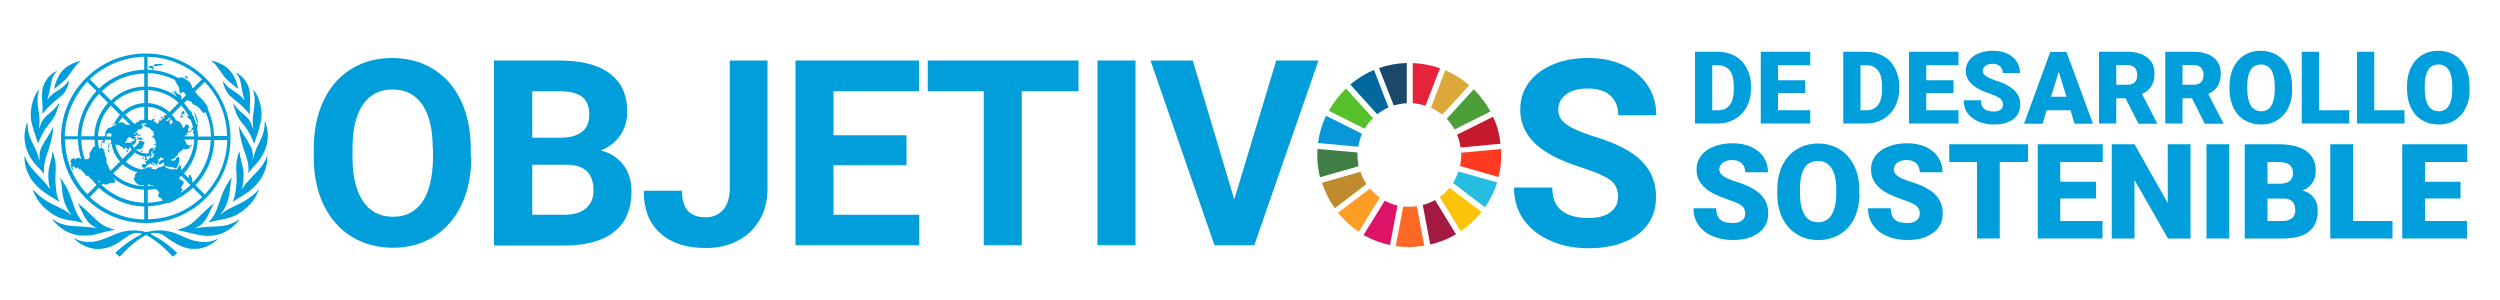 <?xml version="1.0" encoding="utf-8"?>
<!-- Generator: $$$/GeneralStr/196=Adobe Illustrator 27.6.0, SVG Export Plug-In . SVG Version: 6.00 Build 0)  -->
<svg version="1.1" id="CiBiS_ODS" xmlns="http://www.w3.org/2000/svg" xmlns:xlink="http://www.w3.org/1999/xlink" x="0px" y="0px"
	 viewBox="0 0 1000 120" style="enable-background:new 0 0 1000 120;" xml:space="preserve">
<style type="text/css">
	.st0{fill:#009EDB;}
	.st1{fill:#56C02B;}
	.st2{fill:#DDA83A;}
	.st3{fill:#C5192D;}
	.st4{fill:#4C9F38;}
	.st5{fill:#3F7E44;}
	.st6{fill:#FCC30B;}
	.st7{fill:#FF3A21;}
	.st8{fill:#FD9D24;}
	.st9{fill:#0A97D9;}
	.st10{fill:#A21942;}
	.st11{fill:#26BDE2;}
	.st12{fill:#FD6925;}
	.st13{fill:#E5243B;}
	.st14{fill:#DD1367;}
	.st15{fill:#19486A;}
	.st16{fill:#BF8B2E;}
	.st17{fill:#00689D;}
</style>
<g id="SOSTENIBLE">
	<polygon class="st0" points="984.2,79.4 970,79.4 970,88.4 986.8,88.4 986.8,95.4 960.9,95.4 960.9,57.7 986.9,57.7 986.9,64.8 
		970,64.8 970,72.7 984.2,72.7 	"/>
	<polygon class="st0" points="941.2,88.4 957,88.4 957,95.4 932.1,95.4 932.1,57.7 941.2,57.7 	"/>
	<path class="st0" d="M897.9,95.4V57.7h13.5c4.8,0,8.5,0.9,11.1,2.7c2.5,1.8,3.8,4.4,3.8,7.7c0,2-0.4,3.6-1.3,5
		c-0.9,1.4-2.2,2.4-4,3.1c2,0.5,3.5,1.5,4.5,2.9c1.1,1.4,1.6,3.1,1.6,5.2c0,3.7-1.2,6.5-3.5,8.3c-2.3,1.9-5.8,2.8-10.4,2.8H897.9z
		 M907,73.5h4.7c2,0,3.4-0.4,4.2-1.1c0.8-0.7,1.3-1.8,1.3-3.1c0-1.6-0.5-2.7-1.4-3.4c-0.9-0.7-2.4-1.1-4.4-1.1H907V73.5z M907,79.4
		v9h6c1.6,0,2.9-0.4,3.8-1.1c0.9-0.8,1.3-1.8,1.3-3.2c0-3.1-1.6-4.7-4.7-4.7H907z"/>
	<rect x="882.6" y="57.7" class="st0" width="9.1" height="37.7"/>
	<polygon class="st0" points="876.2,95.4 867.2,95.4 853.8,72 853.8,95.4 844.7,95.4 844.7,57.7 853.8,57.7 867.1,81.2 867.1,57.7 
		876.2,57.7 	"/>
	<polygon class="st0" points="838.4,79.4 824.1,79.4 824.1,88.4 841,88.4 841,95.4 815.1,95.4 815.1,57.7 841.1,57.7 841.1,64.8 
		824.1,64.8 824.1,72.7 838.4,72.7 	"/>
	<polygon class="st0" points="811.2,64.8 799.9,64.8 799.9,95.4 790.8,95.4 790.8,64.8 779.7,64.8 779.7,57.7 811.2,57.7 	"/>
	<path class="st0" d="M767.9,85.4c0-1.3-0.5-2.4-1.4-3.1c-0.9-0.7-2.6-1.5-5-2.3c-2.4-0.8-4.3-1.6-5.8-2.3c-4.9-2.4-7.3-5.7-7.3-9.9
		c0-2.1,0.6-3.9,1.8-5.5c1.2-1.6,2.9-2.8,5.2-3.7c2.2-0.9,4.7-1.3,7.5-1.3c2.7,0,5.1,0.5,7.3,1.4c2.1,1,3.8,2.3,5,4.1
		c1.2,1.8,1.8,3.8,1.8,6.1h-9.1c0-1.5-0.5-2.7-1.4-3.6c-0.9-0.8-2.2-1.3-3.8-1.3c-1.6,0-2.9,0.4-3.8,1.1c-0.9,0.7-1.4,1.6-1.4,2.7
		c0,1,0.5,1.8,1.6,2.6c1,0.8,2.9,1.6,5.5,2.4c2.6,0.8,4.7,1.7,6.4,2.7c4.1,2.3,6.1,5.6,6.1,9.7c0,3.3-1.2,5.9-3.7,7.8
		C770.8,95,767.4,96,763,96c-3.1,0-5.8-0.5-8.3-1.6c-2.5-1.1-4.3-2.6-5.6-4.5c-1.3-1.9-1.9-4.1-1.9-6.6h9.1c0,2,0.5,3.5,1.6,4.5
		c1,1,2.7,1.4,5.1,1.4c1.5,0,2.7-0.3,3.6-1C767.5,87.5,767.9,86.6,767.9,85.4"/>
	<path class="st0" d="M743.8,77.4c0,3.7-0.7,6.9-2,9.8c-1.4,2.8-3.3,5-5.8,6.5c-2.5,1.5-5.4,2.3-8.6,2.3c-3.2,0-6.1-0.7-8.5-2.2
		c-2.5-1.5-4.4-3.6-5.8-6.3c-1.4-2.7-2.1-5.9-2.2-9.4v-2.1c0-3.7,0.7-7,2-9.8c1.4-2.8,3.3-5,5.8-6.5c2.5-1.5,5.4-2.3,8.6-2.3
		c3.2,0,6,0.8,8.5,2.3c2.5,1.5,4.4,3.7,5.8,6.5c1.4,2.8,2.1,6,2.1,9.6V77.4z M734.5,75.8c0-3.7-0.6-6.6-1.9-8.5
		c-1.2-1.9-3-2.9-5.4-2.9c-4.6,0-7,3.4-7.2,10.2l0,2.8c0,3.7,0.6,6.5,1.8,8.5c1.2,2,3,3,5.5,3c2.3,0,4.1-1,5.3-2.9
		c1.2-2,1.9-4.8,1.9-8.4V75.8z"/>
	<path class="st0" d="M698.1,85.4c0-1.3-0.5-2.4-1.4-3.1c-0.9-0.7-2.6-1.5-5-2.3c-2.4-0.8-4.3-1.6-5.8-2.3c-4.9-2.4-7.3-5.7-7.3-9.9
		c0-2.1,0.6-3.9,1.8-5.5c1.2-1.6,2.9-2.8,5.2-3.7c2.2-0.9,4.7-1.3,7.5-1.3c2.7,0,5.1,0.5,7.3,1.4c2.1,1,3.8,2.3,5,4.1
		c1.2,1.8,1.8,3.8,1.8,6.1h-9.1c0-1.5-0.5-2.7-1.4-3.6c-0.9-0.8-2.2-1.3-3.8-1.3c-1.6,0-2.9,0.4-3.8,1.1c-0.9,0.7-1.4,1.6-1.4,2.7
		c0,1,0.5,1.8,1.6,2.6c1,0.8,2.9,1.6,5.5,2.4c2.6,0.8,4.7,1.7,6.4,2.7c4.1,2.3,6.1,5.6,6.1,9.7c0,3.3-1.2,5.9-3.7,7.8
		C701,95,697.6,96,693.2,96c-3.1,0-5.8-0.5-8.3-1.6c-2.5-1.1-4.3-2.6-5.6-4.5c-1.3-1.9-1.9-4.1-1.9-6.6h9.1c0,2,0.5,3.5,1.6,4.5
		c1,1,2.7,1.4,5.1,1.4c1.5,0,2.7-0.3,3.6-1C697.7,87.5,698.1,86.6,698.1,85.4"/>
</g>
<g id="DE_DESARROLLO">
	<path class="st0" d="M987.9,35.7c0,2.8-0.5,5.3-1.6,7.4c-1,2.2-2.5,3.8-4.4,5c-1.9,1.2-4.1,1.7-6.5,1.7c-2.4,0-4.6-0.6-6.5-1.7
		c-1.9-1.1-3.4-2.7-4.4-4.8c-1.1-2.1-1.6-4.5-1.7-7.2v-1.6c0-2.8,0.5-5.3,1.5-7.4c1-2.1,2.5-3.8,4.4-5c1.9-1.2,4.1-1.8,6.6-1.8
		c2.4,0,4.6,0.6,6.5,1.7c1.9,1.2,3.4,2.8,4.4,4.9c1.1,2.1,1.6,4.6,1.6,7.3V35.7z M980.9,34.5c0-2.9-0.5-5-1.4-6.5
		c-1-1.5-2.3-2.2-4.1-2.2c-3.5,0-5.3,2.6-5.5,7.8l0,2.1c0,2.8,0.5,5,1.4,6.5c0.9,1.5,2.3,2.3,4.2,2.3c1.7,0,3.1-0.7,4-2.2
		c0.9-1.5,1.4-3.6,1.4-6.4V34.5z"/>
	<polygon class="st0" points="927.6,44.1 939.7,44.1 939.7,49.4 920.7,49.4 920.7,20.7 927.6,20.7 	"/>
	<polygon class="st0" points="949.7,44.1 961.8,44.1 961.8,49.4 942.8,49.4 942.8,20.7 949.7,20.7 	"/>
	<path class="st0" d="M916.9,35.7c0,2.8-0.5,5.3-1.6,7.4c-1,2.2-2.5,3.8-4.4,5c-1.9,1.2-4.1,1.7-6.5,1.7c-2.4,0-4.6-0.6-6.5-1.7
		c-1.9-1.1-3.4-2.7-4.4-4.8c-1.1-2.1-1.6-4.5-1.7-7.2v-1.6c0-2.8,0.5-5.3,1.5-7.4c1-2.1,2.5-3.8,4.4-5c1.9-1.2,4.1-1.8,6.6-1.8
		c2.4,0,4.6,0.6,6.5,1.7c1.9,1.2,3.4,2.8,4.4,4.9c1.1,2.1,1.6,4.6,1.6,7.3V35.7z M909.9,34.5c0-2.9-0.5-5-1.4-6.5
		c-1-1.5-2.3-2.2-4.1-2.2c-3.5,0-5.3,2.6-5.5,7.8l0,2.1c0,2.8,0.5,5,1.4,6.5c0.9,1.5,2.3,2.3,4.2,2.3c1.7,0,3.1-0.7,4-2.2
		c0.9-1.5,1.4-3.6,1.4-6.4V34.5z"/>
	<path class="st0" d="M876.8,39.3H873v10.1h-6.9V20.7h11.3c3.4,0,6.1,0.8,8,2.3c1.9,1.5,2.9,3.6,2.9,6.4c0,2-0.4,3.6-1.2,5
		c-0.8,1.3-2.1,2.4-3.8,3.2l6,11.6v0.3h-7.4L876.8,39.3z M873,33.9h4.4c1.3,0,2.3-0.3,3-1c0.7-0.7,1-1.7,1-2.9s-0.3-2.2-1-2.9
		c-0.7-0.7-1.7-1.1-3-1.1H873V33.9z"/>
	<path class="st0" d="M850.2,39.3h-3.7v10.1h-6.9V20.7h11.3c3.4,0,6.1,0.8,8,2.3c1.9,1.5,2.9,3.6,2.9,6.4c0,2-0.4,3.6-1.2,5
		c-0.8,1.3-2.1,2.4-3.8,3.2l6,11.6v0.3h-7.4L850.2,39.3z M846.5,33.9h4.4c1.3,0,2.3-0.3,3-1c0.7-0.7,1-1.7,1-2.9s-0.3-2.2-1-2.9
		c-0.7-0.7-1.7-1.1-3-1.1h-4.4V33.9z"/>
	<path class="st0" d="M828.2,44.1h-9.5l-1.7,5.4h-7.4l10.5-28.7h6.5l10.6,28.7h-7.4L828.2,44.1z M820.4,38.7h6.2l-3.1-10L820.4,38.7
		z"/>
	<path class="st0" d="M801.2,41.8c0-1-0.4-1.8-1.1-2.4c-0.7-0.6-2-1.1-3.8-1.8c-1.8-0.6-3.3-1.2-4.4-1.8c-3.7-1.8-5.6-4.3-5.6-7.5
		c0-1.6,0.5-3,1.4-4.2c0.9-1.2,2.2-2.2,3.9-2.8c1.7-0.7,3.6-1,5.7-1c2.1,0,3.9,0.4,5.5,1.1c1.6,0.7,2.9,1.8,3.8,3.1
		c0.9,1.4,1.4,2.9,1.4,4.7h-6.9c0-1.2-0.4-2.1-1.1-2.7c-0.7-0.6-1.7-1-2.9-1c-1.2,0-2.2,0.3-2.9,0.8c-0.7,0.5-1.1,1.2-1.1,2.1
		c0,0.7,0.4,1.4,1.2,2c0.8,0.6,2.2,1.2,4.2,1.9c2,0.6,3.6,1.3,4.9,2.1c3.1,1.8,4.7,4.2,4.7,7.4c0,2.5-0.9,4.5-2.8,5.9
		c-1.9,1.4-4.5,2.1-7.8,2.1c-2.3,0-4.4-0.4-6.3-1.3c-1.9-0.8-3.3-2-4.3-3.4c-1-1.5-1.4-3.1-1.4-5h6.9c0,1.5,0.4,2.7,1.2,3.4
		c0.8,0.7,2.1,1.1,3.9,1.1c1.1,0,2-0.2,2.7-0.7C800.9,43.4,801.2,42.7,801.2,41.8"/>
	<polygon class="st0" points="781.4,37.2 770.5,37.2 770.5,44.1 783.4,44.1 783.4,49.4 763.6,49.4 763.6,20.7 783.4,20.7 
		783.4,26.1 770.5,26.1 770.5,32.1 781.4,32.1 	"/>
	<path class="st0" d="M737.3,49.4V20.7h9.2c2.5,0,4.8,0.6,6.8,1.7c2,1.1,3.6,2.8,4.7,4.9c1.1,2.1,1.7,4.4,1.7,7v1.3
		c0,2.6-0.6,5-1.7,7.1s-2.7,3.7-4.7,4.9c-2,1.2-4.3,1.8-6.7,1.8H737.3z M744.2,26.1v18h2.4c2,0,3.5-0.7,4.6-2.1
		c1.1-1.4,1.6-3.5,1.6-6.3v-1.2c0-2.8-0.5-4.9-1.6-6.3c-1.1-1.4-2.6-2.1-4.7-2.1H744.2z"/>
	<polygon class="st0" points="722.1,37.2 711.2,37.2 711.2,44.1 724.1,44.1 724.1,49.4 704.3,49.4 704.3,20.7 724.1,20.7 
		724.1,26.1 711.2,26.1 711.2,32.1 722.1,32.1 	"/>
	<path class="st0" d="M678,49.4V20.7h9.2c2.5,0,4.8,0.6,6.8,1.7c2,1.1,3.6,2.8,4.7,4.9c1.1,2.1,1.7,4.4,1.7,7v1.3
		c0,2.6-0.6,5-1.7,7.1s-2.7,3.7-4.7,4.9c-2,1.2-4.3,1.8-6.7,1.8H678z M684.9,26.1v18h2.4c2,0,3.5-0.7,4.6-2.1
		c1.1-1.4,1.6-3.5,1.6-6.3v-1.2c0-2.8-0.5-4.9-1.6-6.3c-1.1-1.4-2.6-2.1-4.7-2.1H684.9z"/>
</g>
<g id="Rueda_ODS">
	<path class="st1" d="M545.9,51.5c0.9-1.6,2-3,3.3-4.2l-10.8-11.9c-2.7,2.6-5,5.6-6.9,8.9L545.9,51.5z"/>
	<path class="st2" d="M572.4,43.1c1.6,0.8,3.2,1.7,4.5,2.8l10.8-11.8c-2.9-2.5-6.1-4.5-9.6-6L572.4,43.1z"/>
	<path class="st3" d="M597.2,46.7l-14.4,7.2c0.7,1.6,1.2,3.3,1.4,5.1l16-1.5C599.8,53.6,598.8,50,597.2,46.7"/>
	<path class="st4" d="M581.8,51.8l14.4-7.2c-1.8-3.3-4.1-6.3-6.7-8.9l-10.8,11.8C579.9,48.8,580.9,50.2,581.8,51.8"/>
	<path class="st5" d="M543,62c0-0.3,0-0.6,0-1l-16-1.4c0,0.8-0.1,1.6-0.1,2.4c0,3.1,0.4,6,1.1,8.9l15.4-4.4
		C543.2,65,543,63.5,543,62"/>
	<path class="st6" d="M579.8,75.1c-1.1,1.4-2.4,2.6-3.9,3.7l8.4,13.7c3.1-2.1,5.9-4.7,8.3-7.7L579.8,75.1z"/>
	<path class="st7" d="M584.5,62c0,1.5-0.2,3-0.5,4.4l15.4,4.4c0.7-2.8,1.1-5.8,1.1-8.9c0-0.8,0-1.5-0.1-2.3l-16,1.5
		C584.5,61.5,584.5,61.7,584.5,62"/>
	<path class="st8" d="M548,75.4l-12.8,9.7c2.4,2.9,5.2,5.5,8.3,7.6l8.4-13.7C550.5,78,549.1,76.8,548,75.4"/>
	<path class="st9" d="M543.3,58.7c0.3-1.8,0.8-3.5,1.5-5.2l-14.4-7.2c-1.6,3.4-2.7,7-3.2,10.9L543.3,58.7z"/>
	<path class="st10" d="M582.4,93.7l-8.4-13.7c-1.5,0.9-3.2,1.5-4.9,2l3,15.8C575.7,97,579.2,95.6,582.4,93.7"/>
	<path class="st11" d="M583.4,68.6c-0.6,1.6-1.3,3.2-2.2,4.6l12.8,9.7c2.1-3,3.7-6.3,4.9-9.9L583.4,68.6z"/>
	<path class="st12" d="M566.7,82.5c-1,0.1-2,0.2-3,0.2c-0.8,0-1.6-0.1-2.4-0.1l-3,15.8c1.8,0.3,3.6,0.4,5.4,0.4c2,0,4-0.2,6-0.5
		L566.7,82.5z"/>
	<path class="st13" d="M565.1,41.3c1.8,0.1,3.5,0.5,5.1,1l5.8-15c-3.4-1.2-7.1-1.9-10.9-2.1V41.3z"/>
	<path class="st14" d="M559,82.2c-1.8-0.4-3.5-1.1-5.1-1.9l-8.5,13.7c3.3,1.9,6.8,3.2,10.6,4L559,82.2z"/>
	<path class="st15" d="M557.5,42.2c1.7-0.5,3.4-0.8,5.2-0.9V25.2c-3.9,0.1-7.6,0.8-11.1,2L557.5,42.2z"/>
	<path class="st16" d="M546.6,73.6c-1-1.5-1.9-3.2-2.4-4.9l-15.4,4.4c1.2,3.7,2.9,7.1,5.1,10.2L546.6,73.6z"/>
	<path class="st17" d="M550.9,45.7c1.4-1.1,2.8-2,4.5-2.7l-5.8-15c-3.5,1.4-6.6,3.4-9.5,5.8L550.9,45.7z"/>
</g>
<g id="OBJETIVOS">
	<path class="st0" d="M647.2,78.7c0-2.9-1-5.1-3-6.6c-2-1.5-5.7-3.2-11-4.9c-5.3-1.7-9.5-3.4-12.5-5.1c-8.4-4.5-12.6-10.6-12.6-18.3
		c0-4,1.1-7.6,3.4-10.7c2.3-3.1,5.5-5.6,9.7-7.3c4.2-1.8,8.9-2.6,14.2-2.6c5.3,0,10,1,14.1,2.9c4.1,1.9,7.3,4.6,9.6,8.1
		c2.3,3.5,3.4,7.4,3.4,11.9h-15.2c0-3.4-1.1-6-3.2-7.9c-2.1-1.9-5.1-2.8-9-2.8c-3.7,0-6.6,0.8-8.7,2.4c-2.1,1.6-3.1,3.6-3.1,6.2
		c0,2.4,1.2,4.4,3.6,6c2.4,1.6,6,3.1,10.7,4.6c8.7,2.6,15,5.8,18.9,9.7c4,3.9,5.9,8.7,5.9,14.4c0,6.4-2.4,11.4-7.3,15.1
		c-4.8,3.6-11.4,5.5-19.6,5.5c-5.7,0-10.9-1-15.5-3.1c-4.7-2.1-8.2-4.9-10.7-8.6c-2.5-3.6-3.7-7.8-3.7-12.6h15.3
		c0,8.2,4.9,12.2,14.6,12.2c3.6,0,6.4-0.7,8.5-2.2C646.2,83.4,647.2,81.3,647.2,78.7"/>
	<polygon class="st0" points="493.7,79.8 510.5,24.2 527.4,24.2 501.7,98.1 485.8,98.1 460.2,24.2 477.1,24.2 	"/>
	<rect x="439" y="24.2" class="st0" width="15.2" height="73.9"/>
	<polygon class="st0" points="431.4,36.5 408.7,36.5 408.7,98.1 393.5,98.1 393.5,36.5 371.1,36.5 371.1,24.2 431.4,24.2 	"/>
	<polygon class="st0" points="362.6,66.1 333.4,66.1 333.4,85.9 367.7,85.9 367.7,98.1 318.2,98.1 318.2,24.2 367.6,24.2 
		367.6,36.5 333.4,36.5 333.4,54.1 362.6,54.1 	"/>
	<path class="st0" d="M291.8,24.2h15.2l0,51.2c0,4.7-1,8.9-3.1,12.5c-2.1,3.6-5,6.4-8.8,8.4c-3.8,2-8.1,2.9-12.8,2.9
		c-7.8,0-13.9-2-18.3-6c-4.4-4-6.5-9.6-6.5-16.9h15.3c0,3.6,0.8,6.3,2.3,8c1.5,1.7,3.9,2.6,7.2,2.6c2.9,0,5.2-1,7-3
		c1.7-2,2.6-4.8,2.6-8.5V24.2z"/>
	<path class="st0" d="M197.6,98.1V24.2h25.9c9,0,15.8,1.7,20.4,5.2c4.6,3.4,7,8.5,7,15.1c0,3.6-0.9,6.8-2.8,9.6
		c-1.9,2.8-4.5,4.8-7.8,6.1c3.8,0.9,6.8,2.9,9,5.7c2.2,2.9,3.3,6.4,3.3,10.6c0,7.1-2.3,12.5-6.8,16.1c-4.5,3.7-11,5.5-19.4,5.6
		H197.6z M212.9,55.1h11.3c7.7-0.1,11.5-3.2,11.5-9.2c0-3.4-1-5.8-2.9-7.2c-1.9-1.5-5-2.2-9.2-2.2h-10.7V55.1z M212.9,65.9v20h13.1
		c3.6,0,6.4-0.9,8.4-2.6c2-1.7,3-4.1,3-7.1c0-6.8-3.5-10.2-10.5-10.3H212.9z"/>
	<path class="st0" d="M188.5,62.8c0,7.3-1.3,13.7-3.9,19.1c-2.6,5.5-6.3,9.7-11,12.7c-4.8,3-10.3,4.5-16.5,4.5
		c-6.1,0-11.6-1.5-16.4-4.4c-4.8-2.9-8.5-7.2-11.2-12.6c-2.6-5.5-4-11.8-4-18.9v-3.7c0-7.3,1.3-13.7,3.9-19.2
		c2.6-5.5,6.3-9.8,11.1-12.7c4.8-3,10.3-4.4,16.4-4.4c6.2,0,11.6,1.5,16.4,4.4c4.8,3,8.5,7.2,11.1,12.7c2.6,5.5,3.9,11.9,3.9,19.2
		V62.8z M173.1,59.5c0-7.8-1.4-13.6-4.2-17.7c-2.8-4-6.7-6-11.9-6c-5.1,0-9.1,2-11.8,6c-2.8,4-4.2,9.8-4.2,17.5v3.6
		c0,7.6,1.4,13.4,4.2,17.6c2.8,4.2,6.8,6.2,12,6.2c5.1,0,9-2,11.8-6c2.7-4,4.1-9.9,4.2-17.5V59.5z"/>
</g>
<g id="Escudo_ONU">
	<path class="st0" d="M87.3,95.3c0,0,0.1,0,0.1,0.1c-1.8,1.8-4.1,3.1-6.2,3.7c-1.6,0.5-3.3,0.5-4.9,0.4c-2.6-0.3-4.8-1.3-7-2.7
		c-1.3-0.8-2.5-1.7-3.8-2.6c-1.4-1-3-1.2-4.7-0.9c-0.9,0.1-0.2,0.5-0.1,0.6c2.3,1.1,4.4,2.4,6.4,4c1.4,1,3.8,3.3,3.8,3.3l-1.8,1.5
		c0,0-1.4-1.5-2-2.1c-4-4.1-7.5-5.9-8.2-6.4c-0.1-0.1-0.3-0.2-0.4-0.2c-0.1,0-0.3,0.1-0.4,0.2c-0.8,0.4-4.3,2.3-8.2,6.4
		c-0.6,0.6-2,2.1-2,2.1l-1.8-1.5c0,0,2.4-2.3,3.8-3.3c2-1.5,4.1-2.9,6.4-4c0.1-0.1,0.8-0.5-0.1-0.6c-1.7-0.3-3.3-0.1-4.7,0.9
		c-1.3,0.9-2.5,1.7-3.8,2.6c-2.1,1.4-4.4,2.4-7,2.7c-1.7,0.2-3.3,0.1-4.9-0.4c-2.2-0.6-4.5-1.9-6.2-3.7c0,0,0.1-0.1,0.1-0.1
		c0.2,0.1,0.2,0.1,0.4,0.2c2.6,1.4,5.4,1.5,8.3,1c2-0.4,3.8-1.2,5.6-1.9c1.3-0.6,2.6-1.2,3.9-1.6c3.5-1.1,7-1.1,10.5-0.2
		c0.1,0,0.1,0,0.2,0c0.1,0,0.1,0,0.2,0c3.5-0.9,7.1-0.9,10.5,0.2c1.3,0.4,2.6,1.1,3.9,1.6c1.8,0.8,3.6,1.6,5.6,1.9
		c2.9,0.6,5.6,0.4,8.3-1C87,95.4,87.1,95.4,87.3,95.3 M95.6,87.7c-1.5,1.2-2.5,1.5-3.7,2C90,90.4,88,90.5,86,90.6
		c-2.6,0.1-5.1,0.2-7.7,0.7c0,0,0,0,0,0c-0.2,0-0.2,0-0.2-0.1c0,0,0,0,0,0c2.3-0.8,3.8-2.6,5-4.8c0.8-1.5,2.1-4.6,2.5-5
		c0,0,0-0.1,0-0.1c-0.2,0.1-2.7,2.2-3.8,3.3c-1.4,1.3-2.7,2.7-4.2,4c-2.2,2.1-5.4,3-6.6,3.3c0,0-0.1,0-0.1,0c0,0-0.1,0.1-0.1,0.1
		c0,0,0,0,0,0c0,0,0,0,0.1,0c0.9,0.2,3.5,0.8,4.8,1.1c2,0.5,4.1,1,6.2,1.2c2.3,0.2,4.6-0.1,6.7-0.9c2.4-0.9,5.4-3,7.1-5.6
		c0,0,0,0,0,0C95.7,87.7,95.6,87.7,95.6,87.7 M103.4,75.8c-0.1,0.1-1.3,1.8-4.5,3.9c-1.5,1.1-2.9,1.7-4.6,2.5
		c-2.1,1-3.9,1.8-5.6,3.3c-0.1,0.1-0.2,0.2-0.3,0.2c-0.1,0-0.1,0-0.1-0.1c0.1-0.1,2.7-2.8,3.5-8.4c0.3-2,0.3-4.1,0.9-6
		c0-0.1,0-0.1,0-0.2c0,0,0,0,0,0c-1.9,2.2-3.5,5.6-4.2,7.7c-0.5,1.5-1,3-1.6,4.5c-0.7,2-1.7,3.9-3.3,5.5c0,0-0.1,0.1-0.1,0.1
		s0,0,0,0.1c0,0,0,0,0,0c0.2,0,0.4-0.1,0.5-0.1c1.7-0.4,3.5-0.8,5.2-1.1c2.9-0.5,5.5-1.5,7.8-3.3c2.4-1.8,4.4-3.9,5.7-6.6
		c0.3-0.7,0.7-1.4,0.9-2.2C103.5,75.7,103.5,75.8,103.4,75.8 M106.8,62.4c-0.8,2.4-2.1,4.3-4.1,6.4c-1.6,1.6-4.5,4.6-5.9,6.7
		c0,0.1-0.1,0-0.1-0.1c0.7-1.8,0.9-5.1,0.6-7.6c-0.3-2.1-1.3-4.5-1.5-7.1c0,0,0,0,0,0c0,0-0.1-0.1-0.1-0.1c0,0,0,0-0.1,0.2
		c-0.5,1.5-1,3.4-1.1,5.2c-0.1,2.1,0.3,4.9,0.1,7.1c-0.2,2.5-0.4,5.1-1.5,7.4c0,0,0,0,0,0c0,0.1,0,0.2,0,0.2s0,0,0,0
		c0.9-0.6,3.6-2.2,5.3-3.3c2.2-1.5,4.1-3.2,5.6-5.4c1.9-2.7,3-6,2.9-9.4c0-0.1,0-0.3,0-0.3C106.9,62.3,106.8,62.3,106.8,62.4
		 M101.2,63.8C101.2,63.8,101.2,63.8,101.2,63.8c-0.1,0.1-0.1,0-0.1,0c0.1-0.7,0.1-1.5,0-2.2c-0.2-2.5-1.7-4.6-3-6.7
		c-0.7-1.1-1.9-3-2.4-4.3c0,0-0.1-0.1-0.1-0.1c0,0.2,0,1,0.1,1.4c0.4,3.6,1.5,7.1,2.7,10.5c0.8,2.3,1.2,4.2,0.9,6.6
		c0,0.2,0,0.2,0,0.3c0,0,0,0,0,0c0.8-1.2,2.4-2.8,3.4-4c1.1-1.3,6.3-7.3,3.7-15.7c-0.2-0.5-0.3-0.9-0.4-1c0,0-0.1,0.1-0.1,0.1
		c0,6.1-2.9,8.6-4.1,12.8C101.5,62.5,101.3,63.2,101.2,63.8 M96.6,45c-1-0.8-2.4-2.3-3.2-3.6c0,0,0,0,0,0c0,0,0,0,0,0
		c-0.1,0-0.1,0-0.1,0c0,0-0.1,0-0.1,0c0.1,0.3,0.9,2.9,1.4,4.2c0.8,1.8,2,3.3,3.2,4.8c0.1,0.1,0.2,0.2,0.3,0.3
		c1.2,1.6,3,4.9,3.5,6.7c0,0,0.1,0.1,0.1,0.1c0.2-0.6,0.9-3,1.5-4.6c0.1-0.3,1.1-3.6,1.3-5c0.6-4-0.7-9.1-3.1-12
		c0,0-0.1,0.1-0.1,0.1c0,0.1,0.1,0.2,0.1,0.4c0.1,0.2,0.1,0.3,0.1,0.5c0.6,2.6,0.4,4.4,0.1,6.6c-0.2,1.8-0.6,3.5-0.5,5.3
		c0,0.3,0.2,2.5,0.2,2.6c0,0.1-0.1,0-0.1,0c0,0-0.3-0.8-0.6-1.5c-0.1-0.3-0.2-0.6-0.3-0.8C99.4,47.2,98.2,46.3,96.6,45 M94.1,28.9
		c0.7,0.7,1.3,1.5,1.7,2.5c0.6,1.5,0.8,3.8,1.2,5.5c0.3,1,0.4,1.8,0.8,3c0,0.1-0.1,0.2-0.1,0.1c0,0,0,0,0,0c-1.2-1.6-2.7-2.6-4.8-4
		c-1.3-0.8-2.2-1.6-3.1-2.8c-0.2-0.2-0.3-0.4-0.5-0.6c0,0-0.1-0.1-0.1,0c0,0,0,0.1,0,0.3c0.3,1.4,1.2,3.9,2.8,5.4
		c1.1,1.1,2.4,2,3.6,3c2.1,1.8,3.7,3.7,4.2,4.4c0,0,0,0,0,0s0.1,0.1,0.1,0c0,0,0,0,0,0c0,0,0,0,0,0c0-0.3,0-0.8,0-1.4
		c0-1.3,0.1-3.1,0.1-4.3c0-0.5,0-1,0-1.5c0-1.5-0.2-2.9-0.8-4.3c-1-2.2-2.5-4-4.7-5.1c-0.1-0.1-0.3-0.1-0.4-0.2
		C94,28.7,94,28.8,94.1,28.9C94,28.9,94.1,28.9,94.1,28.9 M84.9,24.6c1.3,1.1,2.3,2.5,3.3,3.9c0.9,1.4,1.8,2.7,3.1,3.8
		c0.8,0.8,3.2,2.7,3.9,3.2c0,0,0,0,0,0c0,0,0.1,0,0.1,0s0,0,0,0c-0.1-0.7-1.2-5.8-4.4-8.3c-1.7-1.5-4-2.4-6.2-3c0,0,0,0.2,0,0.2
		C84.7,24.5,84.8,24.5,84.9,24.6 M34.8,94.2c2.1-0.1,4.2-0.6,6.2-1.2c1.3-0.4,3.9-0.9,4.8-1.1c0,0,0,0,0.1,0c0,0,0,0,0,0
		c0,0,0-0.1-0.1-0.1c0,0-0.1,0-0.1,0c-1.2-0.3-4.3-1.2-6.6-3.3c-1.4-1.3-2.8-2.7-4.2-4c-1.1-1.1-3.7-3.2-3.8-3.3c0,0,0,0.1,0,0.1
		c0.4,0.5,1.7,3.5,2.5,5c1.2,2.2,2.7,4,5,4.8c0,0,0,0,0,0c0.1,0.1,0,0.1-0.2,0.1c0,0,0,0,0,0c-2.6-0.4-5.1-0.5-7.7-0.7
		c-2-0.1-4-0.2-5.9-0.9c-1.3-0.4-2.2-0.8-3.7-2c0,0-0.1,0-0.2,0c0,0,0,0,0,0c1.7,2.6,4.7,4.7,7.1,5.6C30.2,94.1,32.5,94.4,34.8,94.2
		 M32.8,89c0.1,0,0.3,0.1,0.5,0.1c0,0,0,0,0,0c0-0.1,0-0.1,0-0.1s-0.1-0.1-0.1-0.1c-1.6-1.5-2.5-3.5-3.3-5.5c-0.5-1.5-1-3-1.6-4.5
		c-0.7-2.1-2.3-5.5-4.2-7.7c0,0,0,0,0,0c0,0-0.1,0.1,0,0.2c0.6,1.9,0.7,4,0.9,6c0.8,5.6,3.4,8.3,3.5,8.4c0.1,0.1,0,0.2-0.1,0.1
		c-0.1-0.1-0.2-0.2-0.3-0.2c-1.8-1.5-3.6-2.3-5.6-3.3c-1.7-0.8-3.1-1.4-4.6-2.5c-3.1-2.1-4.4-3.8-4.5-3.9c0,0-0.1,0-0.2,0
		c0.2,0.8,0.5,1.5,0.9,2.2c1.3,2.7,3.3,4.8,5.7,6.6c2.4,1.8,4.9,2.8,7.8,3.3C29.3,88.2,31.1,88.6,32.8,89 M18.4,77.4
		c1.8,1.2,4.4,2.7,5.3,3.3c0,0,0,0,0,0s0.1-0.1,0-0.2c0,0,0,0,0,0c-1.2-2.3-1.3-4.8-1.5-7.4c-0.2-2.2,0.2-4.9,0.1-7.1
		c-0.1-1.8-0.7-3.7-1.1-5.2c-0.1-0.2-0.1-0.2-0.1-0.2c0,0-0.1,0.1-0.1,0.1c0,0,0,0,0,0c-0.2,2.6-1.2,5-1.5,7.1
		c-0.4,2.5-0.1,5.7,0.5,7.6c0,0.1-0.1,0.1-0.1,0.1c-1.4-2.1-4.4-5.1-5.9-6.7c-2-2.1-3.3-4-4.1-6.4c0,0-0.1-0.1-0.1-0.1
		c0,0,0,0.2,0,0.3c-0.1,3.4,1,6.6,2.9,9.4C14.3,74.2,16.2,75.9,18.4,77.4 M17.5,69.5C17.5,69.5,17.5,69.5,17.5,69.5
		c0.1-0.1,0.1-0.1,0.1-0.3c-0.2-2.4,0.2-4.4,0.9-6.6c1.2-3.4,2.3-6.9,2.7-10.5c0.1-0.5,0.1-1.2,0.1-1.4c0,0-0.1,0.1-0.1,0.1
		c-0.5,1.3-1.7,3.2-2.4,4.3c-1.3,2.1-2.8,4.2-3,6.7c0,0.6,0,1.5,0,2.2c0,0,0,0.1-0.1,0.1c0,0,0,0,0,0c-0.2-0.6-0.3-1.3-0.6-2.1
		c-1.2-4.1-4.1-6.7-4.1-12.8c0,0-0.1-0.1-0.1-0.1c-0.1,0.1-0.3,0.5-0.4,1c-2.6,8.4,2.7,14.5,3.7,15.7C15.1,66.7,16.7,68.3,17.5,69.5
		 M13.7,52.8c0.6,1.6,1.3,4,1.5,4.6c0,0,0.1,0,0.1-0.1c0.5-1.7,2.3-5.1,3.5-6.7c0.1-0.1,0.2-0.2,0.3-0.3c1.2-1.5,2.4-3,3.2-4.8
		c0.5-1.2,1.4-3.9,1.4-4.2c0,0,0,0-0.1,0c0,0-0.1,0-0.1,0c0,0,0,0,0,0c0,0,0,0,0,0c-0.8,1.3-2.3,2.8-3.2,3.6
		c-1.5,1.3-2.8,2.2-3.7,4.1c-0.1,0.2-0.2,0.5-0.3,0.8c-0.3,0.7-0.6,1.5-0.6,1.5c0,0.1-0.1,0.1-0.1,0c0-0.1,0.2-2.3,0.2-2.6
		c0.1-1.8-0.3-3.5-0.5-5.3c-0.3-2.2-0.5-4,0.1-6.6c0-0.2,0.1-0.4,0.1-0.5c0-0.1,0.1-0.2,0.1-0.4c0,0,0-0.1-0.1-0.1
		c-2.3,2.8-3.6,8-3.1,12C12.6,49.2,13.6,52.5,13.7,52.8 M17,44c0,0.6,0,1.1,0,1.4c0,0,0,0,0,0c0,0,0,0,0,0c0,0,0.1,0,0.1,0s0,0,0,0
		c0.5-0.6,2.1-2.6,4.2-4.4c1.2-1,2.5-2,3.6-3c1.6-1.5,2.5-4,2.7-5.4c0-0.1,0-0.2,0-0.3c0,0-0.1,0-0.1,0c-0.2,0.2-0.3,0.4-0.5,0.6
		c-0.9,1.2-1.9,2-3.1,2.8c-2.1,1.3-3.6,2.3-4.8,4c0,0,0,0,0,0c-0.1,0.1-0.2,0.1-0.1-0.1c0.4-1.2,0.5-1.9,0.8-3
		c0.4-1.7,0.6-4,1.2-5.5c0.4-1,1-1.8,1.7-2.5c0,0,0,0,0,0c0-0.1,0-0.2,0-0.2c-0.1,0-0.3,0.1-0.4,0.2c-2.2,1.1-3.7,2.9-4.7,5.1
		c-0.6,1.4-0.8,2.8-0.8,4.3c0,0.5,0,1,0,1.5C17,41,17,42.7,17,44 M21.6,35.6C21.6,35.6,21.6,35.6,21.6,35.6
		C21.7,35.6,21.7,35.6,21.6,35.6c0.7-0.5,3.1-2.4,3.9-3.2c1.3-1.1,2.2-2.5,3.1-3.8c1-1.4,2-2.8,3.3-3.9c0.1-0.1,0.2-0.2,0.3-0.3
		c0,0,0-0.1,0-0.1c-2.2,0.6-4.5,1.5-6.2,3C22.8,29.8,21.8,34.8,21.6,35.6C21.6,35.5,21.6,35.6,21.6,35.6 M57.5,63.3
		c0.2-0.4-0.4-0.6-0.5,0C56.8,64,57.3,63.7,57.5,63.3 M64.3,47.6c-0.2-0.1-1.2,1.1-1.1,1.3C63.3,49,64.4,47.7,64.3,47.6 M64.5,47.4
		c0.2,0.1,0.8-0.3,0.7-0.4c-0.1-0.1-0.9-0.5-0.9-0.2C64.3,47.1,64.4,47.3,64.5,47.4 M76.5,57.9c-0.3,0-0.6,0.5-0.6,0.5
		c0.2,0,0.4,0.2,0.6,0.1C76.9,58.4,76.8,57.9,76.5,57.9 M72.2,46.6c-0.3,0-0.3,0.3-0.1,0.4c0.1,0.1,0.5,0,0.7-0.1
		c0.2-0.1,0.4-0.3,0.3-0.5c0-0.2-0.4-0.6-0.2-0.8c0.2-0.2,0.4,0.1,0.7,0c0.3-0.1,0.2-0.2,0.2-0.5c0-0.3-0.1-0.7-0.5-0.7
		c-0.3,0-0.7,0.7-0.7,0.8c0,0.1-0.1,0.3,0,0.6C72.7,46.1,72.7,46.6,72.2,46.6 M78.1,46.6c0,0.2,0.5,1.3,0.5,1.6
		c0,0.3,0.1,1.2,0.4,1.1c0.2-0.1,0.1-0.6,0.1-0.8c-0.1-0.6-0.2-1.2-0.5-1.9c-0.1-0.4-0.7-1.6-0.9-1.6c-0.2,0,0.3,0.9,0.3,1.2
		C78.1,46.4,78.1,46.5,78.1,46.6 M75,31.5c0.3,0.1,0.3-0.4-0.2-0.8c-0.5-0.4-1.1-0.2-1,0C73.9,30.8,74.7,31.4,75,31.5 M61.6,27.6
		c-0.6-0.4-0.1-0.9-0.6-1.2c-0.3-0.2-1.2,0-1.5,0.3c-0.4,0.5,0.5,0.3,0.8,0.5c0.4,0.2,1.1,0.8,1.3,0.7
		C61.8,27.7,61.6,27.7,61.6,27.6 M65.1,25.8c-0.8-0.4-3.7-0.3-3.7,0.4c0.1,0.7,1.7,0,2.1,0C64,26.2,65.8,26.2,65.1,25.8 M56.5,60.2
		c0-0.1-0.3-0.1-0.2,0c0.1,0.1-0.1,0.3,0.1,0.4c0.2,0.2,0.5,0.2,0.7,0c0.1-0.1,0-0.3,0-0.4C56.8,60.3,56.5,60.4,56.5,60.2
		 M55.3,54.4c0.2,0,0.2-0.2,0.4-0.2c0.1,0,0,0.2,0.3,0.2c0.2,0,0.5-0.6-0.3-0.6C55,53.7,55.1,54.4,55.3,54.4 M56.4,55
		c-0.5-0.1-0.4,0.2-0.7,0.2c-0.5,0.1-0.1-0.4-0.3-0.6c-0.1-0.1-0.4,0.3-0.4,0.6c0,0.1,0,0.6,0.2,0.6c0.2,0,1.3,0.1,1.7,0.2
		C57.2,56.1,56.8,55.1,56.4,55 M50.9,60.9c0.2,0,0.3-0.5,0.2-0.8c-0.1-0.3-0.6-0.1-0.6,0.1C50.4,60.3,50.7,60.9,50.9,60.9
		 M43.7,60.9c0-0.2,0-0.9-0.2-1c-0.2-0.1-0.1,0.1-0.3,0.1c-0.1,0-0.1-0.3-0.2-0.3c-0.1,0,0,0.5,0.2,0.8
		C43.4,60.8,43.7,61.3,43.7,60.9 M43.6,59.2c0-0.1,0.3-1.2,0.2-1.6c0-0.4-0.3-0.8-0.3-0.8c-0.1,0,0,0.3,0,0.7c0,0.6-0.3,1.1-0.3,1.3
		C43.3,59,43.4,59.5,43.6,59.2 M24.4,55.3c0-9.1,3.5-17.6,9.9-24c6.4-6.4,14.9-9.9,24-9.9s17.6,3.5,24,9.9c6.4,6.4,9.9,14.9,9.9,24
		s-3.5,17.6-9.9,24c-6.4,6.4-14.9,9.9-24,9.9s-17.6-3.5-24-9.9C28,72.9,24.4,64.3,24.4,55.3 M34.9,77.7l3.7-3.7
		c-0.7-0.8-1.4-1.6-2-2.4c-0.3-0.1-0.6-0.3-0.8-0.5c-0.3-0.4-0.5-1-0.6-1c-0.2,0,0,0.4-0.3,0.4c-0.5,0.1-1.1-1.1-1.4-1.5
		c-0.3-0.5-0.8-0.5-1-1c-0.1-0.1-0.2-0.5-0.4-0.3c-0.3,0.4-1.1-0.9-1.3-0.8c-0.2,0.1,0,0.4-0.2,0.5c-0.2,0.2-1-1-1.3-0.9
		c-0.3,0.1-0.3,0.3-0.3,0.6c0,0.3,0.4,1.2,0.3,1.3c-0.2,0.1-1.3-2.6-1-2.7c0.1-0.1,0.1,0.1,0.3,0c0.2-0.1-0.1-0.3-0.2-0.6
		c-0.1-0.3-0.3-0.3-0.4-0.6c0-0.3,0.5-0.2,0.5-0.4c0-0.2,0-0.4,0.2-0.5c0.2-0.1,0.5,0,0.6-0.5c0.1-0.4,0.3,0,0.3,0.3
		c0,0.3,0.9,0.4,1,0.2c0-0.2-0.4-0.1-0.4-0.3c0-0.3,0.5,0,0.8,0c0.1,0,0.4-0.2,0.7-0.1c0.4,0.2,0.6,0.3,0.8,0.3
		c-0.8-2.5-1.3-5.1-1.3-7.8h-5.2C26.1,64.2,29.3,71.8,34.9,77.7 M56.3,47.6c0,0.1-0.3,0.4-0.5,0.7c0.6-0.2,1.2-0.4,1.9-0.4v-5.2
		c-2.9,0.2-5.6,1.3-7.6,3.2l3.7,3.7c0.4-0.3,0.9-0.6,1.4-0.9c0.1-0.1,0.3-0.1,0.4-0.2C55.7,48,56.3,47.5,56.3,47.6 M43.5,67
		c0,0.1,0,0.2,0,0.3c0.3,0.3,0.5,0.7,0.8,1l3.7-3.7c-1.7-1.9-2.9-4.3-3.4-7c-0.1,0-0.2,0-0.3-0.1c-0.1-0.1,0-0.3,0.2-0.4
		c-0.1-0.4-0.1-0.8-0.1-1.2h-2.5c0,0.4,0.2,1-0.1,1.1c-0.2,0.2-0.5,0-0.7,0c-0.5,0.1-0.6,0.6-0.5,1c0.1,0.3,0.2,0.5,0.2,0.7
		c0,0.3-0.2,0.5,0.2,0.7c0.4,0.2,1,1,0.9,1.1c-0.1,0.2-0.4-0.2-0.5,0.2c0,0.2,0.6-0.1,0.5,0.6c0,0.4,0.1,0.8,0.2,1.1
		c0.2,0.5,0.5,0.9,0.5,1.5c0,0.5-0.1,1.1,0.1,1.5C43.1,66.1,43.5,66.5,43.5,67 M40.4,58.3c-0.3-0.3,0.2-1.3,0.3-1.5
		c0.1-0.2,0.5-0.5,0.7-0.8h-2.2c0,1.1,0.2,2.3,0.4,3.4C40.1,59.5,41.2,59.1,40.4,58.3 M39.1,72.3C39,72.3,39,72.3,39.1,72.3
		c0.1,0.2,0.4,0.5,0.6,0.7l0.4-0.4C39.6,72.4,39.3,72.2,39.1,72.3 M48,45.9l-3.7-3.7c-3,3.3-4.9,7.6-5.1,12.3h2.6
		c0.4-0.7,0.3-1.2,0.4-1.6c0.1-0.4,0.4-0.7,0.6-1.1c0.2-0.3,0.4-0.6,0.8-0.7c0.8,0,1-0.4,1.6-0.7c0.5-0.2,1.5-0.4,1.4-0.7
		c-0.1-0.2-2,0.5-2,0.4c-0.1-0.2,0.6-0.2,0.9-0.5c0.1-0.1,0.1-0.1,0.2-0.1C46.2,48.2,47,47,48,45.9 M47.3,49.3c0.1,0,0.1,0,0.2-0.1
		c0.6-0.4,1.5-0.3,1.8-0.1c0.5,0.2,1,0.7,1.3,0.9c0.1,0.1,0.2-0.1,0.7-0.2c0.2,0,0.3,0.2,0.6,0.2c0.1,0,0.2,0,0.3,0L49,46.9
		C48.4,47.6,47.8,48.4,47.3,49.3 M43.7,53.3c-0.4,0-0.8,0.1-1,0.5c-0.2,0.2-0.2,0.5-0.1,0.8h1.9c0-0.4,0.1-0.7,0.1-1
		C44.3,53.4,44,53.3,43.7,53.3 M49,63.6l3.7-3.7c-0.3-0.4-0.6-0.8-0.8-1.2c0,0,0,0,0,0c-0.1,0.1-0.1,0.1-0.1,0.2
		c-0.1,0.2,0,0.7-0.2,0.9c-0.3,0.3-1.1-0.7-1.3-0.8c-0.3-0.1-0.5,0.3-0.5,0.4c0,0.3,0,0.4-0.1,0.4c-0.1,0-0.7-0.4-0.5-0.5
		c0.3-0.1-0.1-0.4-0.2-0.5c-0.2-0.2-0.6,0-0.8-0.3c-0.2-0.3-0.5-0.5-0.7-0.5c-0.1,0-0.4-0.2-0.7,0c-0.2,0.1-0.4-0.1-0.5-0.2
		c-0.1-0.1-0.2-0.2-0.2-0.2C46.5,59.9,47.6,62,49,63.6 M52.7,57.2C52.7,57.2,52.7,57.2,52.7,57.2c0-0.1,0-0.1,0-0.1c0,0,0-0.1,0-0.1
		c0,0,0,0,0,0c0,0,0,0,0,0c0,0,0,0,0,0c0,0,0,0,0,0c0,0,0-0.1,0-0.1v0c0,0,0-0.1,0-0.1c0,0,0,0,0,0c0,0,0,0,0-0.1c0,0,0,0,0,0
		c0,0,0,0,0-0.1c0,0,0,0,0,0c0,0,0,0,0-0.1c0-0.1,0.1-0.1,0.2-0.1c0.1,0,0.3,0.1,0.5,0.1c0.1,0,0.2,0,0.3-0.2c0-0.1,0.1-0.1,0.1-0.2
		c0-0.1,0-0.1,0.1-0.2c0,0,0,0,0-0.1c0-0.1-0.1-0.1-0.2,0c0,0-0.1,0-0.1,0c-0.1,0-0.1,0-0.2,0c0,0-0.1,0-0.1,0c-0.1,0-0.2,0-0.2-0.1
		c0,0,0-0.1,0-0.1c0,0,0-0.1-0.1-0.1c-0.1-0.1-0.2-0.2-0.4-0.3c-0.1,0-0.1-0.1-0.2-0.1c0,0-0.1-0.1-0.1-0.1c0,0-0.1-0.1-0.1-0.1
		c0,0,0,0,0,0c0,0,0,0-0.1,0c0,0,0,0,0,0c0,0,0,0,0,0c0,0,0,0,0,0c0,0,0,0,0,0c0,0,0,0-0.1,0l0,0c0,0,0,0-0.1,0c0,0,0,0,0,0
		c0,0,0,0-0.1,0c0,0,0,0,0,0c-0.2,0-0.4,0-0.5,0.2c0,0,0,0,0,0c0,0-0.1,0.1-0.1,0.1c0,0,0,0,0,0c0,0-0.1,0.1-0.1,0.1c0,0,0,0,0,0
		c0,0-0.1,0.1-0.1,0.1c-0.1,0.1-0.1,0.2-0.2,0.4c-0.4,1.1-0.9,0.8-0.8,1.2c0,0,0.1,0.1,0.3,0.1c0.1,0,0.1,0,0.2,0c0.1,0,0.2,0,0.3,0
		c0.1,0,0.2,0,0.3,0c0,0,0.1,0,0.1,0c0,0,0,0,0.1,0c0,0,0,0,0.1,0c0,0,0,0,0.1,0c0,0,0.1,0,0.1,0c0,0,0,0,0,0c0,0,0.1,0,0.1,0
		c0.1,0,0.1,0,0.2-0.1c0,0,0,0,0,0c0.1,0,0.1,0,0.2,0c0.1,0,0.2,0,0.3,0c0.1,0,0.2,0.1,0.3,0.2C52.6,56.9,52.7,57.1,52.7,57.2
		 M57.7,41.2V36c-4.8,0.2-9.1,2.1-12.3,5.1l3.7,3.7C51.3,42.7,54.4,41.4,57.7,41.2 M57.7,34.6v-5.2c-6.6,0.2-12.6,2.8-17,7.1
		l3.7,3.7C47.8,36.8,52.5,34.8,57.7,34.6 M39.6,37.5c-4.2,4.5-6.9,10.5-7.1,17h5.2c0.2-5.2,2.3-9.8,5.5-13.4L39.6,37.5z M32.5,56
		c0.1,2.7,0.6,5.3,1.4,7.7c0,0,0.1,0,0.1,0c0.5,0,1.2,0,1.6-0.3c0.5-0.4,0-1.8,0.4-2.4c0.4-0.7,1.4-2.5,1.7-2.5
		c0.3,0,0.3,0.2,0.4,0.2c-0.2-0.9-0.3-1.9-0.3-2.8H32.5z M57.7,82.6c-7-0.2-13.3-3-18.1-7.5l-3.7,3.7c5.9,5.6,13.6,8.8,21.8,9V82.6z
		 M57.7,75.9c-4.6-0.2-9-1.8-12.5-4.8c0.1,0.1,0.1,0.2,0.2,0.3c0.2,0.4,1.1,1.3,0.5,1.6c-0.4,0.3-1.2,0.1-1.6,0.1
		c-0.5,0-1.1,0.7-1.5,0.7c-0.5,0.1-0.8,0-1.2-0.1c-0.1,0-0.3-0.1-0.4-0.2L40.6,74c4.5,4.2,10.5,6.9,17,7.1V75.9z M57.7,74.1
		c-0.7,0.1-1.8,0-2.1-0.1c-0.5-0.4-1.2-0.8-1.3-1c-0.1-0.5-0.8-0.9-0.8-1.4c0-0.5,0.7-0.7,0.5-1.3c-0.2-0.4,0.3-1,1-1.4
		c-2.3-0.6-4.3-1.7-6-3.2l-3.7,3.7c3.4,3.1,7.7,4.9,12.3,5.1V74.1z M58.8,67.1c0.6-0.1,1.1-0.3,1.6-0.3c0.5-0.1,0,0.7,0.3,0.8
		c0.4,0,2,0.3,2.1-0.1c0.1-0.3,0.1-0.4,0.5-0.5c0.6-0.1,1.2-0.1,1.7-0.5c0.2-0.2,0.6-0.2,0.7-0.4c0.1-0.2-0.1-1.3-0.5-1.1
		c-0.2,0.1-0.4,0.4-0.8,0.6c-0.4,0.2-0.6,0.3-0.9-0.1c-0.2-0.3,0.1-0.6,0.3-0.8c0.3-0.3,0.6-0.7,0.9-0.7c0.1,0,0.8-0.3,0.8-0.7
		c-0.1-0.4-0.9,0-1.1-0.1c-0.1-0.1,0-0.4-0.1-0.5c-0.1,0-0.4,0.4-0.2,0.6c0.1,0.1-0.2,0.4-0.5,0.2c-0.3-0.2-0.3,0.8-0.3,1
		c0,0.2,0.4,0.1,0.2,0.5c-0.2,0.3-0.3,0.1-0.5,0.2c-0.2,0.2-0.3,0.3,0,0.6c0.2,0.2-0.1,0.7-0.2,0.3c-0.1-0.3-0.6-0.2-0.7-0.5
		c-0.1-0.3-0.6-0.3-1.1-0.6c-0.4-0.2-0.4,0.4,0.3,0.6c0.6,0.1,0.6,0.2,0.4,0.6c-0.1,0.3-0.1-0.2-0.8-0.4c-0.5-0.1-0.5-0.4-0.8-0.4
		c-0.4,0-0.2,0.4-0.6,0.3c-0.3-0.1-0.3,0.3-0.6,0.4c-0.3,0.1-0.3,0.7-0.6,0.9c-0.5,0.2-1.5,0.1-1.5-0.4c0-0.5,0.1-0.9,0.4-1
		c0.3-0.2,0.7,0.3,1,0.1c0.4-0.2,0.3-0.6,0.1-0.8c-0.1-0.1-0.3-0.2-0.3-0.3c0-0.1,0.5-0.2,0.8-0.3c0.3-0.2,0.5-0.6,0.7-0.8
		c0.1-0.1,0.4-0.1,0.5-0.2c0-0.1-0.2-0.4-0.2-0.5c0-0.2,0.1-0.3,0.2-0.3c0.1,0,0.3,0.4,0.2,0.5c-0.1,0.1,0.1,0.3,0.2,0.2
		c0.2-0.1,0.8-0.3,1-0.4c0.2-0.1-0.1-0.6,0-0.7c0.1-0.1,0.1,0,0.2-0.1c0.1-0.1-0.2-0.2-0.1-0.4c0-0.2,0.7-0.3,0.5-0.4
		c-0.2-0.1-0.4,0.2-0.6,0.3c-0.3,0.1-0.5-0.2-0.5-0.5c0-0.1,0.2-0.6,0-0.7c-0.2-0.1-0.2,0.4-0.3,0.5c-0.1,0.2-0.2,0.4,0,0.8
		c0.1,0.2,0.1,1-0.2,1.1c-0.3,0.1-0.4-0.4-0.5-0.6c0,0,0-0.1-0.1-0.1c0,0,0,0,0,0c0,0,0,0,0,0c0,0,0,0,0,0c0,0,0,0,0,0c0,0,0,0,0,0
		c0,0-0.1,0.1-0.1,0.1c0,0-0.1,0.1-0.1,0.3c0,0.1-0.1,0.1-0.2,0.2c-0.3,0-0.5,0-0.8,0c-0.1,0-0.2,0-0.3,0c0,0.2,0.1,0.3,0.2,0.5
		c0.1,0.3,0.4,0.5,0.4,0.7c0,0.2-0.9,0.4-1,0.2c-0.1-0.2,0.2-0.6,0.2-0.7c0-0.3-0.2-0.5-0.2-0.7c-1.5-0.2-2.8-0.7-3.9-1.6l-3.7,3.7
		c1.8,1.6,4.1,2.7,6.6,3.1c0.4-0.2,0.5-0.6,0.8-0.4C57.9,67.6,58.4,67.2,58.8,67.1 M59.1,75.9v5.2c2.1-0.1,4.2-0.4,6.1-0.9
		c-0.4-0.3-0.6-0.9-1.1-1.1c-0.9-0.3-1.1-0.8-0.6-1.6c0.3-0.4,0.2-0.6-0.1-1c-0.4-0.5-0.8-0.8-1.2-0.9
		C61.2,75.8,60.2,75.9,59.1,75.9 M61.6,74.2c-0.2-0.2-0.5-0.2-0.8-0.1c-0.8,0.2-0.6-0.4-1.7-0.3v0.7C60,74.4,60.8,74.3,61.6,74.2
		 M80.9,78.8l-3.7-3.7c-1.9,1.8-4.1,3.3-6.4,4.5c-0.8,0.6-1.7,1-2.4,1.3c-0.3,0.1-0.6,0.3-1,0.3c-0.1,0-0.2,0-0.3-0.1
		c-2.5,0.8-5.2,1.3-7.9,1.4v5.2C67.3,87.6,75,84.4,80.9,78.8 M73.6,41.2C73.6,41.2,73.6,41.2,73.6,41.2c0.8,1,1.6,2,2.3,3.1
		c0.1-0.1,0.1-0.2,0.3-0.1c0.2,0.2-0.2,0.6,0.4,0.5c0.3-0.1,0.3,0.4,0,0.6c0.2,0.3,0.3,0.6,0.5,0.9c0.2,0.1,0.3,0.2,0.4,0.3
		c0.1,0.4,0.3,0.8,0.3,1.2c0.3,0.7,0.5,1.3,0.7,2c0.3-0.2,0.6-0.1,0.6,0.3c0,0.4-0.1,0.8-0.3,1.1c0.2,1.1,0.4,2.3,0.4,3.5h5.2
		c-0.1-3.4-0.8-6.7-2.2-9.8c-0.1,0.1-0.2,0.1-0.4,0.3c-0.3,0.3-0.7-0.1-0.9-0.4c-0.4-0.5-1.5-2-1.9-2.1c-0.4-0.1-0.7-0.6-1.1-0.6
		c-0.4-0.1-0.9-0.3-1-0.7c-0.1-0.4-0.2-0.6-0.7-0.7c-0.5-0.1-0.9-0.3-1.2-0.7L73.6,41.2C73.6,41.1,73.6,41.1,73.6,41.2 M76.9,72.7
		l0.3,0.3c4.2-4.5,6.9-10.5,7.1-17h-5.2c-0.2,5.2-2.3,9.8-5.5,13.4l1.9,1.9c0,0,0-0.1,0-0.1c0.2-0.3,0.1-0.8,0.1-1.1
		c0-0.2,0.7-0.2,0.8,0.2c0,0.3,0.2,0.5,0.4,1.2C76.9,71.9,77,72.4,76.9,72.7 M73,76c-0.1,0.3-0.8,0.9-0.7,1.1
		c1.4-0.9,2.7-1.9,3.9-3.1l-3.7-3.7c-0.3,0.2-0.5,0.5-0.8,0.7c-0.1,0.4,0,0.8,0.5,0.9c0.6,0.2,1.5,0.7,1.3,1.3
		c-0.2,0.5-0.8,1.2-1,1.7C72.3,75.4,73.1,75.6,73,76 M73.8,54.5C73.8,54.5,73.8,54.5,73.8,54.5l3.8,0.1c0-0.6-0.1-1.1-0.1-1.6
		c0,0.1-0.1,0.1-0.1,0.2c-0.3,0.6-0.3,0.2-0.3,0c0-0.3,0.2-0.6,0.3-1c0-0.2-0.1-0.4-0.1-0.5c-0.1,0.2-0.3,0.3-0.5,0.4
		c-0.2,0.1-0.3,0.5-0.4,0.6c-0.1,0.2-0.5,0-0.8,0.1c-0.6,0.3-1.2,0.3-0.8,1C75,54.1,74,53.9,73.8,54.5 M72.5,42.2l-3.7,3.7
		c0.6,0.7,1.2,1.5,1.7,2.3c0.4,0.1,1,0.2,1.4,0.7c0.3,0.3,1,1,0.9,1.4c-0.1,0.2,0.1,0.4,0.3,0.6c0.3,0.2,0.5,0.2,0.6,0
		c0.3-0.3,0.3-0.8,0.7-1.1c0.4-0.4,1.3,0.7,1.3,0.9c0,0.2-0.2,0.2-0.3,0.6c-0.1,0.5-0.5,1,0,1.2c0.7,0.2,0.7,0,1.1-0.5
		c0.1-0.2,0.1-0.6,0.3-0.8c0.1-0.1,0.2-0.2,0.4-0.3c-0.2-1-0.6-2-1-3c-0.1-0.1-0.2-0.2-0.4-0.2c-0.2-0.1-0.1-0.3-0.4-0.4
		c-0.4-0.1-0.5-0.2-0.5-0.8c0-0.5,0.4,0.2,0.5,0.1c0,0,0-0.1,0.1-0.1C74.6,44.8,73.6,43.4,72.5,42.2 M68,47.2c-0.2,0-0.3,0-0.4-0.1
		l-1.2,1.2c0.2,0.1,0.5,0,0.8,0.1c0.3,0.1,0.2-0.9,0.7-0.8c0.5,0.1,0.6,0.4,0.2,0.6c-0.3,0.1,0.1,0.4-0.3,0.5
		c-0.4,0.1,0.3,0.5,0.3,0.6c0,0.2-0.5,0.3,0.2,0.5c0.7,0.2,0-0.6,0.1-0.7c0.1-0.1,0.5,0.2,0.6,0.1c0-0.1,0.1-0.2,0.2-0.3
		C68.9,48.3,68.5,47.7,68,47.2 M66.1,66.5c0,0.3-0.2,0.1-0.3,0.1c-0.1,0.1,2,1.1,2.4,1.1c0.2,0,0.7,0.2,1.4,0
		c0.5-0.1,0.7,0.1,0.9,0.1c0.3,0,0.6-0.5,0.8-0.8c0.5-0.8,0.4-0.9,0.6-1c0.2-0.2,0.7,1,0.6,1.7c0,0.1,0,0.2,0,0.3l0.1,0.1
		c3-3.3,4.9-7.6,5.1-12.3h-4c0.1,0.2,0.4,0.5,0.6,1c0.2,0.4,0.3,1.1,0.7,1.1c0.5,0.1,1.1,0.5,1.1,0.9c0,0.8-2.4,1-2.7,0.9
		c-0.3-0.1-0.5-0.1-0.5,0.3c0,0.5-0.9,0.5-1.2,0.8c-0.4,0.3-0.4,0.9-0.7,1.3c-0.2,0.2-1.1,1.1-1.3,1.3c-0.6,0.4-1.7,0.4-1.2,0.7
		c0.4,0.2,1.2,0.3,1.1,0.1c-0.1-0.2,0.1-0.2,0.2-0.1c0.1,0.1,0.5-0.1,0.5-0.4c0-0.2-0.1-0.6,0.2-0.6c0.4,0,0.7-0.4,0.9-0.4
		c0.2,0,0.5,0.5,0.3,1.8c-0.2,1.3-0.8,2.3-1.1,2.7c-0.3,0.5-0.6,0.1-0.9-0.1c-0.5-0.2-1.2-0.2-1.7-0.4
		C67.6,66.8,66.1,66.3,66.1,66.5 M90.9,56h-5.2c-0.2,7-3,13.3-7.5,18.1l3.7,3.7C87.6,71.8,90.7,64.2,90.9,56 M81.9,32.8l-3.9,3.8
		c0.4,0.6,1,1.4,2,2.3c0.4,0.4,0.8,0.8,1.1,1.1c0.3,0.3,2.4,2.9,2,3.3c0,0-0.1,0.1-0.1,0.1c1.6,3.4,2.5,7.2,2.6,11h5.2
		C90.7,46.3,87.6,38.7,81.9,32.8 M59.1,27.9c4.3,0.1,8.5,1.2,12.2,3.3c0.3-0.1,0.7-0.1,0.9-0.2c0.5-0.2,1.4,0.3,1.8,0.5
		c0.4,0.2,0.7,0.6,1.2,0.8c0.5,0.3,1.2,1,1.3,1.7c0.2,0.7,0.6,0.7,0.4,1c-0.1,0.1,0.1,0.2,0.3,0.3l3.6-3.6c-5.9-5.6-13.6-8.8-21.8-9
		V27.9z M59.1,34.6c4.4,0.2,8.5,1.7,11.8,4.2c-0.4-0.5-0.7-1-0.9-1.2c-0.3-0.3-1.5-0.8-1.4-1c0.1-0.2,1.2,0.7,1.4,0.5
		c0.2-0.2-0.5-1.2-0.5-1.2c0.1-0.1,1,0.8,1.4,1.6c0.2,0.3,0.7,0.1,1.1,0.4c0.3,0.2,0.4,0.6,0.6,0.9c0,0,0.6,0.4,0.3,0.3
		c-0.1,0-0.3-0.2-0.4-0.1c-0.1,0.1,0,0.4,0.2,0.8l1.7-1.7c-0.2-0.5-0.7-1.2-1.1-1.3c-0.4-0.1-0.6,0.2-0.8,0.4
		c-0.2,0.2-0.5,0.3-0.6,0.1c0-0.2,0.1-0.5,0-0.7c0-0.2-0.2-0.4-0.2-0.5c-0.1-0.5,0.1-1-0.2-1.3c-0.3-0.3-0.5-0.8-0.7-1.2
		c-0.3-0.4-0.7-1.1-0.8-1.6c-3.4-1.7-7.1-2.7-10.9-2.8V34.6z M59.1,41.2c3.3,0.2,6.3,1.5,8.7,3.6l3.7-3.7c-3.3-3-7.6-4.9-12.3-5.1
		V41.2z M59.1,47.9c0.5,0,1,0.1,1.5,0.3c0.1-0.3,0.4-0.5,0.7-0.6c0.3-0.2,0.5-0.4,0.5,0.1c0,0.4-0.2,0.6-0.4,0.8
		c0.5,0.2,1,0.5,1.4,0.8c0.1,0.1,0.2,0.2,0.3,0.2l0.5-0.5c0,0,0,0,0-0.1c0-0.3,0.4-0.6,0.9-0.8l1.6-1.6c0,0-0.1,0-0.1,0
		c-0.2,0-0.5,0.4-0.7,0.3c-0.2-0.1,0.7-1,1.1-0.8c0.1,0,0.1,0,0.2,0.1l0.2-0.2c-2.1-1.8-4.7-3-7.6-3.2V47.9z M58.4,49.3
		c-0.6,0-1.2,0.1-1.8,0.3c-0.1,0.1-0.1,0.2-0.1,0.2c0.1,0.2,0.6-0.2,0.6,0.2c0,0.3-0.5,0.1-0.4,0.3c0,0.2,0.4,0.1,0.4,0.3
		c0,0.2-0.2,0.6-0.4,0.8c-0.2,0.2-1.5,0.3-1.6,0.6c-0.1,0.3-0.2,0.5-0.4,0.7c-0.2,0.2-1.2,0.8-1.2,1c0,0.4,0.5-0.1,0.6-0.2
		c0.2-0.2,0.5-0.2,0.8-0.4c0.4-0.2,0.6,0.6,0.1,0.7c-0.3,0-0.5,0.9-1,0.7c-0.1,0-0.4-0.2-0.5,0c-0.1,0.2,0.7,0.3,0.9,0.4
		c0.6,0.4-0.5,0.4-0.6,0.5c-0.2,0.1-0.1,0.3,0.1,0.2c0.2-0.1,0.5-0.3,0.7,0.1c0.2,0.5-0.8,2.4-1.2,2.2c-0.2-0.1-0.3,0-0.5,0.1
		c0.2,0.4,0.5,0.8,0.8,1.2c0.2-0.3,0.5-0.8,0.7-0.8c0.2,0,0.1-0.2,0.2-0.3c0.1-0.2,0.3,0,0.3-0.2c0-0.2,0.6-0.5,0.7-0.9
		c0-0.2-0.2-0.4-0.1-0.5c0.1-0.2,0.2-0.2,0.3-0.2c0.1,0,0.4,0.2,0.5,0.1c0.1-0.1,0.5,0,0.8,0.2c0.1,0.1,0.4,0,0.6,0.2
		c0.2,0.3,0,0.4,0,0.4c0,0.1,0.1,0,0.2,0c0.1,0.1-0.6,0.6-0.5,0.8c0.1,0.2-0.6,1.4-0.8,1.6c-0.3,0.2-0.7,0-0.9,0
		c-0.2,0.1-0.2,0.2-0.5,0.1c-0.2-0.1-0.5,0-0.7,0.2c1,0.9,2.4,1.5,3.9,1.5c0.3,0,0.6,0,0.9-0.1c0.2-0.2,0.3-0.5,0.3-0.9
		c0-0.2,0-0.4,0.1-0.5c0.1-0.1,0.6-0.7,0.8-0.7c0.2,0,0.3,0.2,0.5,0.1c0.5-0.1,0.8,0,0.8,0.2c0,0.3-0.6,0.2-0.6,0.4
		c0,0.1,0.5,0.3,0.6,0.1c0.3-0.3,0.2-0.7,0.2-0.8c-0.2-0.2-0.2-0.3,0.1-0.2c0.2,0.1,0.2-0.6,0.3-0.9c0.2-0.3-0.4-0.1-0.7-0.1
		c-0.2,0-0.4-0.5-0.5-0.7c0-0.1,0.5,0.5,0.7,0.5c0.3,0,0.6-0.3,0.6-0.5c0-0.2-0.5-0.3-0.6-0.5c0-0.2,0.4,0,0.4-0.2
		c0-0.1,0-0.4-0.2-0.6c-0.3-0.1-0.6-1.1-0.8-1.1c-0.2-0.1-0.4,0.2-0.5,0.3c-0.1,0.1-0.3-0.1-0.2-0.2c0.2-0.1,0.5-0.4,0.6-0.7
		c0.1-0.4,0.6,0,0.5-0.5c-0.1-0.6-0.6-0.5-0.4-0.8c0.2-0.3,0.1-0.8-0.4-0.7c-0.2,0-0.5-0.3-0.5-0.6c0-0.2-0.5-0.1-0.5-0.3
		c0-0.4-0.5-0.4-0.9-0.4c-0.3,0-1-0.5-1.1-0.6c-0.1-0.1-0.6,0.1-0.4-0.4c0.2-0.5,0.6,0.1,0.8-0.1c0.2-0.2,0.1-0.3,0.1-0.4
		C58.5,49.3,58.4,49.3,58.4,49.3 M35.9,31.7l3.7,3.7c4.7-4.5,11.1-7.3,18.1-7.5v-5.2C49.5,22.9,41.8,26.1,35.9,31.7 M25.9,54.5h5.2
		c0.2-7,3-13.3,7.5-18.1l-3.7-3.7C29.3,38.7,26.1,46.3,25.9,54.5"/>
</g>
</svg>
